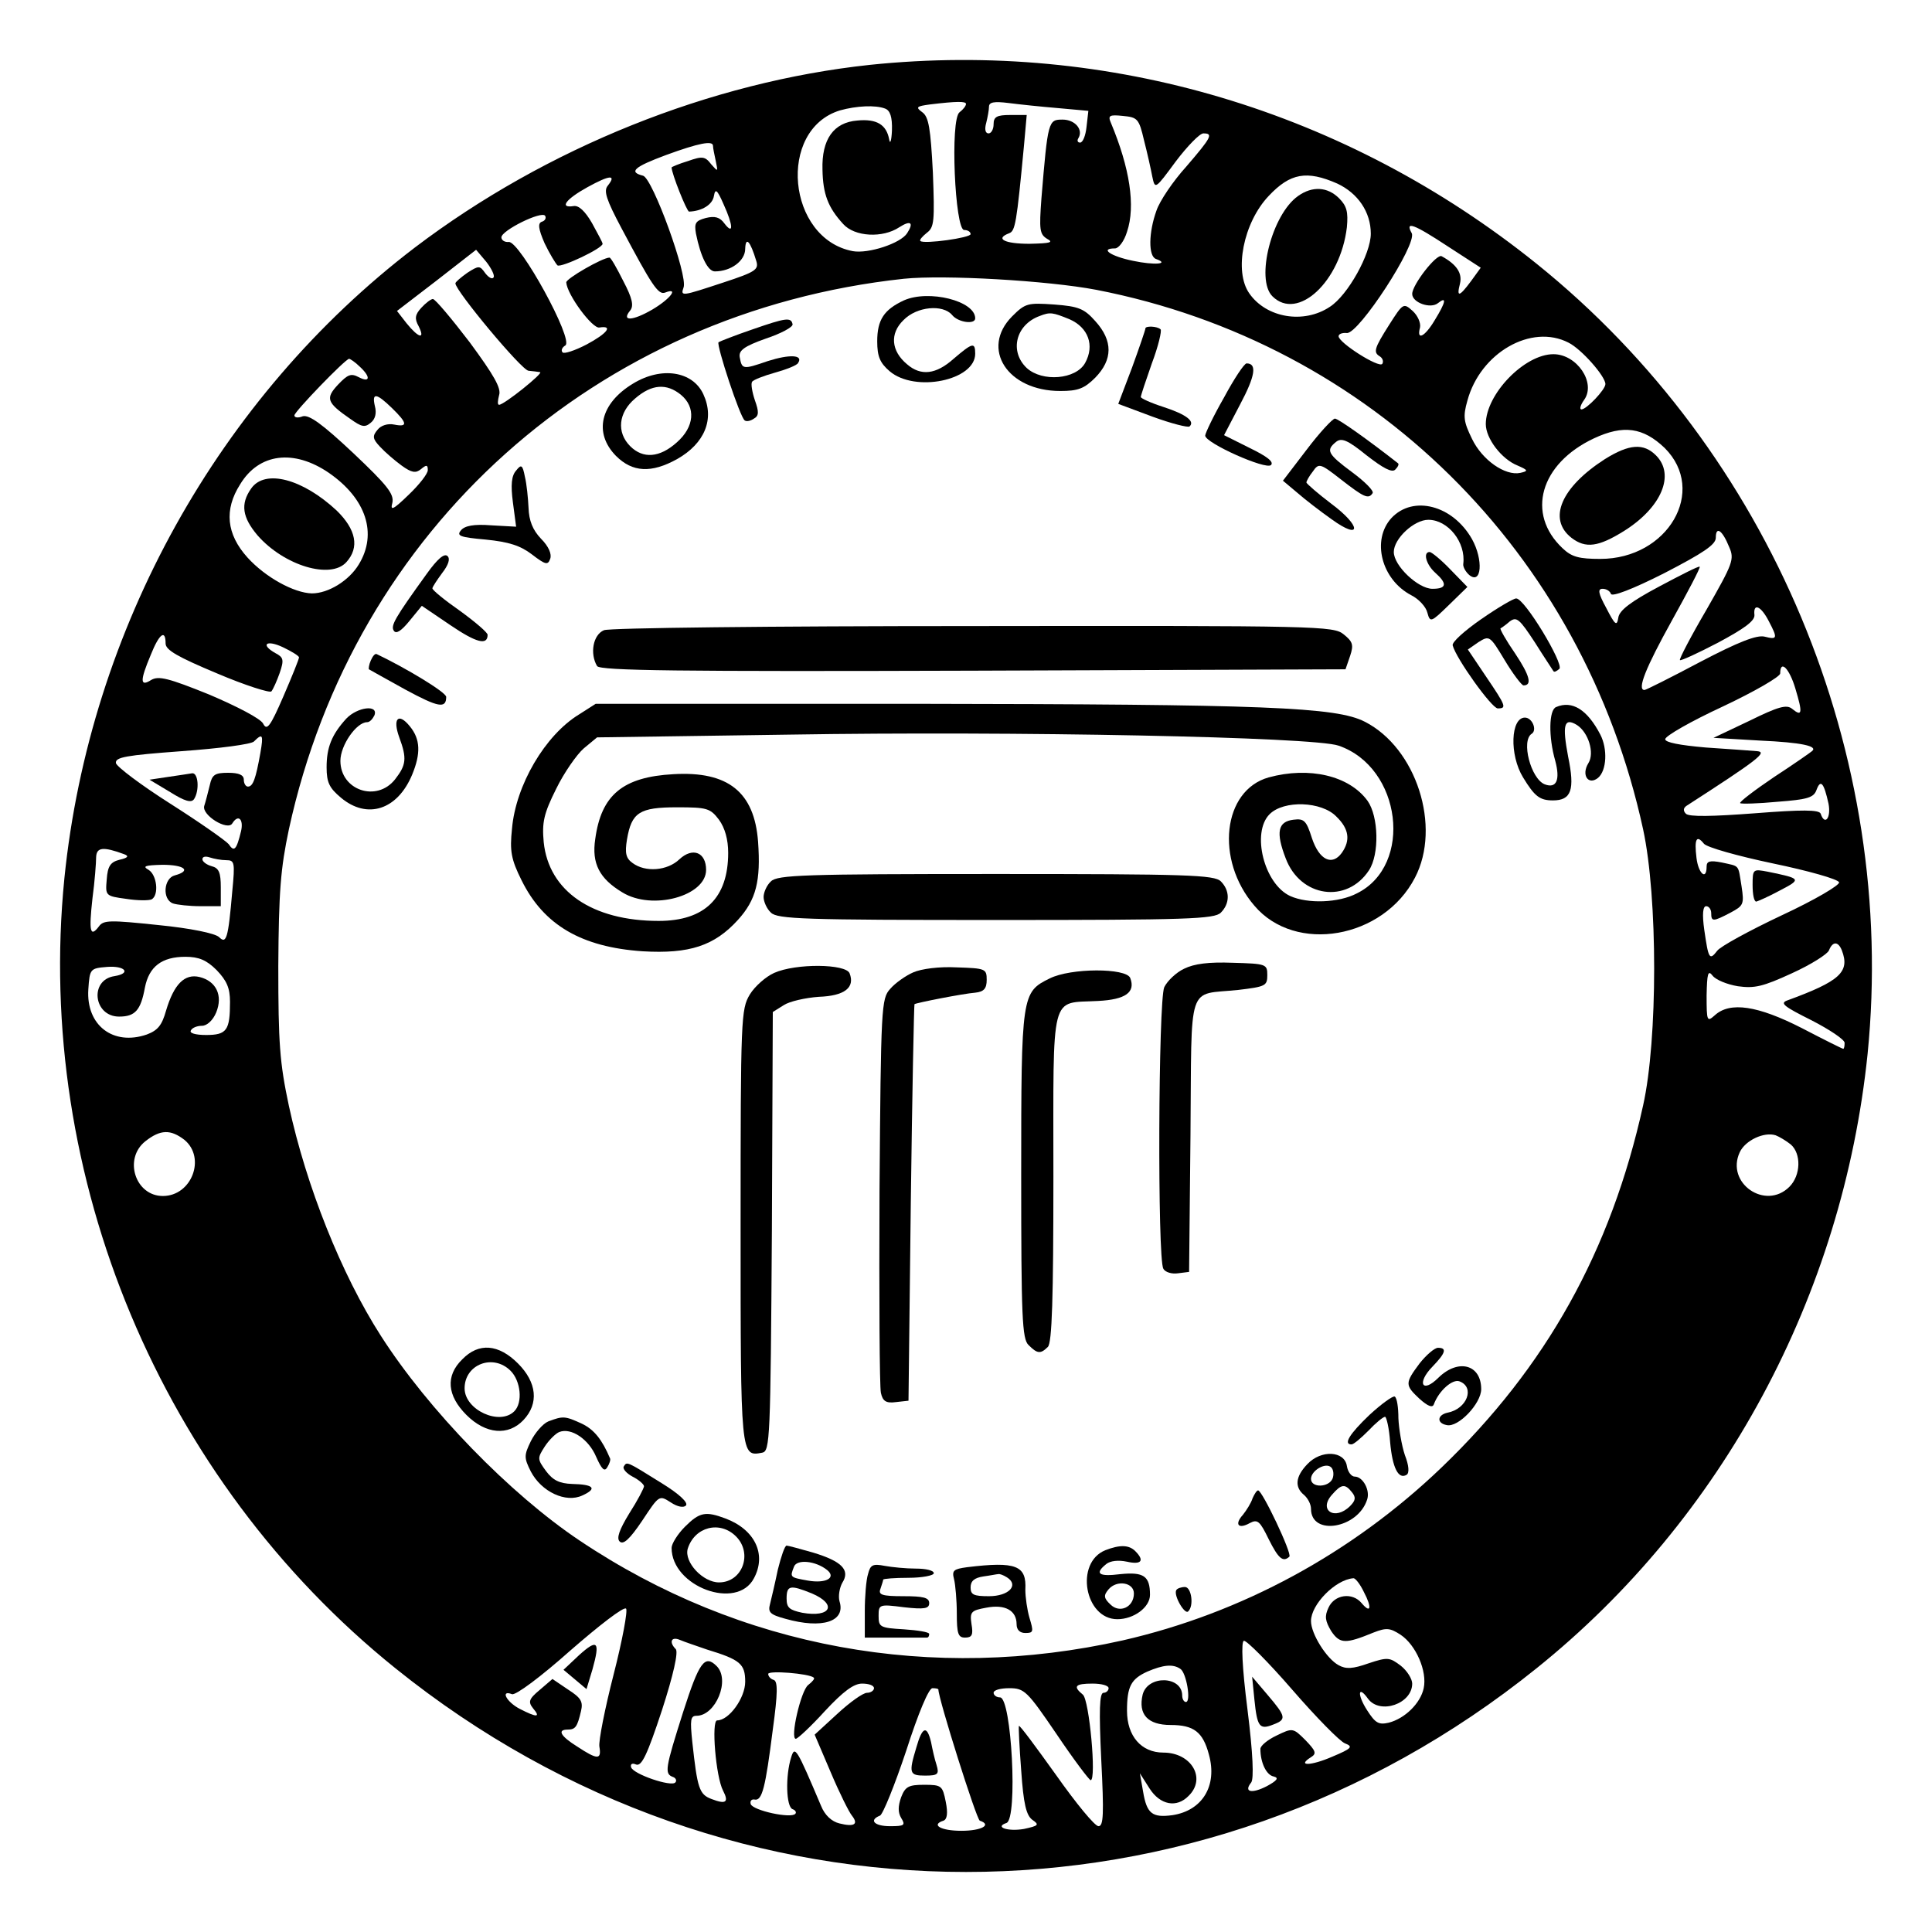 <?xml version="1.0" standalone="no"?>
<!DOCTYPE svg PUBLIC "-//W3C//DTD SVG 20010904//EN"
 "http://www.w3.org/TR/2001/REC-SVG-20010904/DTD/svg10.dtd">
<svg version="1.0" xmlns="http://www.w3.org/2000/svg"
 width="420pt" height="420pt" viewBox="0 0 420 420"
 preserveAspectRatio="xMidYMid meet">
<g transform="translate(0,420) scale(0.1,-0.1)"
fill="#000000" stroke="none">
<path d="M1891 4059 c-346 -37 -703 -180 -989 -397 -426 -325 -707 -830 -762
-1371 -65 -650 210 -1308 720 -1718 733 -590 1747 -590 2480 0 405 325 666
811 720 1336 65 650 -210 1308 -720 1718 -413 332 -929 486 -1449 432z m209
-85 c0 -4 -6 -12 -14 -18 -21 -15 -10 -256 10 -256 8 0 14 -4 14 -9 0 -8 -101
-22 -109 -15 -3 2 4 10 14 18 16 12 17 25 13 131 -5 96 -9 121 -23 131 -15 11
-13 13 17 17 58 7 78 7 78 1z m200 -9 l66 -6 -4 -35 c-2 -19 -8 -34 -14 -34
-5 0 -7 4 -4 9 12 19 -7 41 -34 41 -31 0 -32 -2 -46 -171 -5 -68 -4 -78 12
-88 15 -8 8 -10 -38 -11 -54 0 -76 11 -44 23 13 5 16 21 32 190 l6 67 -36 0
c-29 0 -36 -4 -36 -20 0 -11 -5 -20 -11 -20 -7 0 -9 9 -5 23 3 12 6 28 6 35 0
10 11 12 43 8 23 -3 71 -8 107 -11z m-376 -1 c11 -4 16 -18 15 -48 -1 -22 -4
-31 -6 -19 -6 32 -27 45 -69 41 -52 -4 -78 -41 -76 -107 1 -53 12 -82 45 -118
25 -28 86 -31 122 -7 25 16 32 10 17 -13 -14 -22 -84 -45 -118 -39 -143 27
-165 264 -28 306 36 10 77 12 98 4z m563 -69 c7 -27 15 -63 18 -79 6 -28 6
-28 51 33 25 33 52 61 60 61 22 0 18 -8 -37 -72 -29 -32 -58 -75 -65 -96 -17
-47 -18 -99 -1 -105 31 -11 -3 -14 -50 -4 -49 10 -73 27 -39 27 8 0 20 16 26
36 19 56 6 139 -35 237 -7 16 -3 18 26 15 32 -3 35 -6 46 -53z m-937 -12 c0
-5 3 -19 6 -33 5 -24 5 -24 -10 -7 -13 17 -19 18 -50 7 -20 -6 -36 -13 -36
-14 0 -13 33 -96 38 -96 28 1 51 15 54 34 3 17 7 14 21 -18 21 -46 22 -68 2
-42 -10 14 -21 17 -41 12 -22 -6 -25 -11 -21 -34 10 -50 26 -82 41 -82 35 0
66 23 66 49 1 28 11 17 24 -26 6 -19 -1 -24 -71 -47 -91 -30 -94 -31 -87 -11
10 25 -67 237 -88 243 -32 8 -20 19 50 45 71 26 102 32 102 20z m-229 -87 c-9
-11 -3 -30 30 -92 66 -124 80 -146 95 -140 31 12 11 -14 -28 -37 -43 -25 -68
-26 -48 -2 8 10 5 26 -15 64 -14 28 -27 51 -30 51 -15 0 -95 -46 -94 -54 2
-27 57 -101 72 -98 31 5 17 -13 -28 -37 -25 -13 -49 -21 -52 -17 -4 4 -1 11 6
15 19 12 -99 227 -123 225 -9 -1 -16 4 -16 10 0 15 87 58 95 47 3 -5 0 -11 -7
-13 -9 -3 -8 -15 6 -47 11 -23 24 -44 28 -48 9 -5 98 37 98 47 0 3 -11 23 -23
45 -15 26 -29 39 -40 37 -32 -5 -17 15 30 41 49 27 64 28 44 3z m1586 5 c45
-21 73 -62 73 -109 0 -44 -50 -134 -89 -159 -57 -38 -138 -24 -175 29 -34 48
-13 154 42 212 47 50 83 56 149 27z m241 -137 l71 -46 -21 -29 c-26 -35 -32
-36 -24 -5 5 22 -7 41 -40 59 -11 6 -64 -62 -64 -82 0 -19 40 -33 56 -20 20
16 17 2 -7 -37 -22 -37 -40 -45 -32 -16 2 10 -5 26 -16 36 -20 18 -21 17 -51
-30 -33 -52 -35 -60 -20 -69 6 -4 8 -11 5 -16 -7 -10 -95 46 -95 60 0 5 8 8
18 7 26 -2 153 193 141 217 -15 27 3 21 79 -29z m-2075 -67 c-3 -5 -11 0 -18
9 -12 17 -14 17 -39 1 -14 -10 -26 -20 -26 -23 0 -16 144 -189 159 -190 9 -1
20 -2 25 -3 9 -1 -78 -71 -89 -71 -4 0 -3 9 0 21 5 15 -11 43 -64 115 -39 51
-75 94 -80 94 -4 0 -16 -9 -25 -19 -14 -15 -15 -24 -6 -40 15 -30 0 -26 -26 6
l-21 27 86 66 86 67 22 -26 c11 -14 19 -30 16 -34z m1310 -27 c598 -116 1058
-570 1189 -1173 32 -148 32 -457 0 -600 -70 -317 -211 -569 -438 -787 -195
-187 -435 -317 -693 -376 -414 -93 -832 -17 -1181 217 -151 101 -329 284 -432
445 -86 134 -162 325 -200 500 -20 94 -23 136 -23 304 1 162 5 212 23 297 142
654 668 1125 1337 1197 88 9 313 -4 418 -24z m1027 -115 c28 -14 80 -73 80
-90 0 -12 -41 -55 -52 -55 -5 0 -2 10 6 21 26 37 -16 99 -67 99 -63 0 -147
-87 -147 -152 0 -31 34 -76 69 -90 23 -10 24 -12 6 -16 -33 -7 -83 28 -105 74
-18 37 -20 48 -10 83 28 104 139 168 220 126z m-2628 -52 c24 -22 23 -36 -2
-23 -17 9 -24 6 -45 -16 -28 -30 -25 -39 27 -75 24 -17 31 -19 44 -8 10 8 13
21 9 36 -7 30 3 29 37 -4 34 -33 35 -42 5 -36 -14 3 -29 -2 -36 -11 -12 -14
-11 -20 5 -37 11 -12 32 -30 47 -41 22 -16 31 -17 42 -8 12 10 15 10 15 -2 0
-8 -19 -32 -41 -53 -35 -34 -41 -36 -36 -18 4 19 -11 38 -85 108 -67 63 -96
84 -110 80 -10 -4 -18 -3 -18 2 0 8 111 123 119 123 2 0 13 -7 23 -17z m2837
-177 c93 -93 7 -241 -140 -241 -46 0 -62 4 -82 23 -80 75 -49 184 68 239 64
30 107 24 154 -21z m-2904 -54 c81 -56 106 -132 65 -199 -21 -35 -66 -63 -102
-63 -39 1 -101 35 -140 78 -46 51 -51 104 -16 159 41 68 117 77 193 25z m3044
-161 c12 -27 8 -36 -49 -136 -34 -58 -60 -108 -58 -110 2 -2 39 15 83 38 56
30 80 47 79 60 -3 27 14 20 31 -13 20 -38 19 -41 -9 -34 -17 4 -56 -11 -140
-55 -64 -34 -118 -61 -121 -61 -17 0 3 49 59 150 35 63 63 116 61 118 -2 2
-41 -18 -88 -43 -62 -33 -87 -52 -89 -68 -3 -19 -7 -16 -26 21 -18 33 -19 42
-8 42 8 0 16 -5 18 -11 2 -7 47 10 116 45 85 44 112 62 112 77 0 26 14 17 29
-20z m-3399 -210 c0 -14 26 -29 112 -65 61 -26 115 -43 118 -39 4 5 12 23 18
40 10 29 8 34 -9 43 -34 19 -20 30 16 13 19 -9 35 -19 35 -22 0 -4 -15 -41
-34 -85 -29 -67 -36 -75 -44 -59 -6 11 -56 37 -117 63 -89 36 -110 41 -126 32
-25 -16 -25 -2 -1 55 18 45 32 56 32 24z m3543 -98 c16 -53 15 -62 -7 -44 -12
10 -30 5 -93 -26 l-78 -37 102 -6 c89 -4 126 -12 112 -23 -2 -2 -39 -28 -82
-56 -43 -29 -77 -55 -74 -57 2 -2 39 -1 81 3 66 5 79 9 85 26 9 24 16 15 26
-30 6 -31 -8 -49 -17 -22 -3 9 -41 9 -143 1 -93 -7 -143 -8 -150 -1 -6 6 -6
12 1 17 155 100 177 117 154 119 -14 1 -64 5 -112 8 -57 5 -88 11 -88 18 0 7
56 39 125 71 70 33 125 65 125 72 0 31 20 11 33 -33z m-3337 -140 c-10 -56
-16 -73 -27 -73 -5 0 -9 7 -9 15 0 10 -10 15 -34 15 -29 0 -35 -4 -40 -27 -4
-16 -9 -36 -12 -45 -6 -20 51 -55 61 -38 13 21 25 9 19 -17 -10 -41 -15 -46
-27 -28 -7 8 -64 48 -127 88 -63 40 -116 80 -118 88 -2 13 22 17 143 26 83 6
151 15 157 21 19 19 21 15 14 -25z m3288 -240 c77 -16 141 -34 144 -41 2 -6
-52 -38 -125 -72 -70 -33 -134 -68 -140 -77 -17 -22 -19 -17 -28 45 -5 35 -3
52 4 52 6 0 11 -7 11 -15 0 -19 4 -19 42 1 28 15 30 18 24 57 -8 49 -3 43 -43
52 -26 5 -33 3 -33 -9 0 -31 -18 -15 -22 19 -5 41 0 51 16 31 6 -8 74 -27 150
-43z m-3584 20 c11 -4 8 -8 -10 -12 -20 -5 -26 -14 -28 -43 -3 -35 -3 -36 42
-42 25 -4 50 -4 56 -1 16 10 11 53 -7 64 -14 8 -8 10 30 11 48 0 64 -13 27
-23 -24 -6 -28 -52 -4 -61 9 -3 36 -6 60 -6 l44 0 0 41 c0 32 -4 42 -20 46
-11 3 -20 10 -20 15 0 6 7 7 16 4 9 -3 25 -6 36 -6 18 0 19 -5 13 -67 -9 -105
-13 -116 -29 -100 -9 8 -61 19 -132 26 -105 11 -119 11 -129 -3 -19 -25 -22
-11 -14 61 5 37 8 78 8 90 1 21 15 23 61 6z m3734 -209 c18 -47 -4 -67 -119
-109 -16 -6 -7 -13 53 -43 39 -20 72 -42 72 -49 0 -7 -1 -13 -3 -13 -2 0 -42
20 -90 45 -96 49 -156 58 -189 28 -17 -15 -18 -14 -18 43 1 48 3 56 13 43 7
-9 31 -19 55 -23 36 -5 54 -1 117 28 42 19 78 42 81 50 8 20 20 20 28 0z
m-3533 -43 c22 -23 29 -39 29 -69 0 -62 -7 -72 -52 -72 -23 0 -37 4 -33 10 3
6 14 10 24 10 11 0 24 12 31 29 15 37 0 68 -36 77 -33 8 -56 -16 -73 -73 -9
-32 -18 -43 -42 -52 -73 -25 -132 20 -127 98 3 45 4 46 41 49 39 3 53 -14 16
-20 -55 -8 -46 -88 10 -88 35 0 47 14 56 63 9 46 37 67 88 67 29 0 46 -7 68
-29z m-70 -369 c47 -39 16 -122 -47 -122 -60 0 -86 81 -38 119 33 26 55 26 85
3z m3492 -10 c23 -20 22 -67 -3 -92 -52 -52 -139 8 -108 75 12 26 53 45 78 37
8 -3 23 -12 33 -20z m-928 -973 c18 -34 15 -48 -5 -24 -20 24 -59 19 -72 -10
-9 -19 -7 -29 6 -51 19 -28 31 -28 92 -3 28 11 36 10 59 -5 33 -22 58 -79 50
-116 -7 -33 -41 -66 -76 -75 -22 -5 -29 -1 -47 27 -22 34 -20 56 2 25 26 -35
96 -11 96 33 0 10 -11 28 -25 39 -24 18 -28 19 -70 5 -34 -12 -49 -13 -65 -4
-26 14 -60 68 -60 96 0 36 53 90 92 93 4 1 15 -13 23 -30z m-1631 -179 c-19
-74 -33 -145 -31 -157 5 -29 -4 -29 -48 0 -37 23 -44 37 -21 37 17 0 21 6 29
40 5 21 0 29 -28 47 l-34 23 -28 -24 c-24 -20 -25 -26 -14 -40 17 -20 8 -20
-29 -1 -29 15 -43 42 -17 32 8 -3 63 38 127 95 62 54 116 96 121 91 4 -4 -8
-69 -27 -143z m203 54 c72 -22 83 -31 83 -70 0 -35 -35 -84 -61 -84 -13 0 -3
-123 13 -153 13 -25 6 -30 -25 -18 -27 10 -31 23 -42 124 -5 48 -4 57 9 57 42
0 74 78 44 108 -26 26 -38 9 -73 -100 -39 -123 -41 -134 -22 -141 6 -2 9 -8 5
-12 -9 -10 -91 18 -96 33 -2 7 2 10 11 6 12 -4 24 21 56 118 25 77 36 127 30
133 -15 15 -10 28 9 20 9 -4 36 -13 59 -21z m1387 -204 c18 -7 15 -11 -28 -29
-46 -20 -78 -21 -46 -1 13 8 10 14 -12 37 -27 27 -28 27 -63 10 -19 -9 -35
-22 -35 -29 0 -30 13 -57 29 -60 12 -3 7 -9 -15 -21 -33 -17 -51 -13 -34 8 6
8 4 62 -8 158 -12 94 -14 148 -8 150 5 2 53 -46 105 -106 52 -60 104 -113 115
-117z m-358 162 c13 -8 24 -72 12 -72 -4 0 -8 6 -8 14 0 43 -75 45 -86 2 -10
-43 11 -66 61 -66 50 0 70 -15 83 -64 19 -68 -14 -122 -79 -132 -44 -6 -56 3
-64 51 l-7 40 21 -33 c23 -36 59 -43 85 -16 39 38 6 94 -55 94 -48 0 -79 36
-79 91 0 53 9 69 44 85 35 15 56 17 72 6z m-797 -19 c3 -2 -3 -9 -12 -16 -16
-12 -40 -117 -27 -117 4 0 33 27 63 60 40 43 63 60 81 60 15 0 26 -4 26 -10 0
-5 -7 -10 -15 -10 -9 0 -38 -21 -65 -46 l-49 -45 35 -82 c19 -45 40 -87 46
-94 15 -19 5 -25 -27 -17 -17 4 -32 18 -40 38 -53 125 -57 132 -65 106 -13
-41 -11 -108 3 -113 6 -2 9 -7 6 -10 -9 -11 -92 7 -97 21 -2 7 2 11 8 10 17
-4 24 26 40 152 11 80 11 105 2 108 -7 2 -12 8 -12 13 0 8 89 1 99 -8z m641
-23 c0 -5 -5 -10 -11 -10 -9 0 -10 -39 -5 -145 6 -119 5 -145 -6 -145 -8 0
-49 50 -92 111 -43 60 -79 109 -81 107 -1 -2 1 -45 5 -97 5 -73 11 -97 24
-107 16 -11 14 -13 -18 -20 -35 -6 -65 4 -38 13 25 9 11 273 -14 273 -8 0 -14
5 -14 10 0 6 15 10 34 10 33 0 39 -6 103 -100 37 -55 71 -100 74 -100 13 0 -3
175 -17 186 -22 18 -17 24 21 24 19 0 35 -4 35 -10z m-370 -3 c0 -20 83 -283
90 -285 27 -9 4 -22 -40 -22 -45 0 -67 13 -39 22 8 3 10 16 5 41 -7 35 -9 37
-47 37 -34 0 -41 -4 -50 -27 -7 -20 -7 -33 0 -45 10 -16 7 -18 -24 -18 -34 0
-47 13 -22 23 6 2 32 66 57 141 26 81 49 136 57 136 7 0 13 -1 13 -3z"/>
<path d="M2822 3774 c-57 -40 -93 -181 -56 -218 55 -55 148 32 162 150 3 33 0
46 -17 63 -25 25 -58 27 -89 5z"/>
<path d="M1965 3547 c-43 -20 -58 -42 -58 -89 0 -33 6 -47 27 -65 55 -47 186
-20 186 38 0 26 -6 24 -47 -11 -38 -34 -71 -38 -101 -12 -35 29 -38 67 -8 96
29 30 86 35 106 11 13 -16 50 -21 50 -7 0 38 -101 63 -155 39z"/>
<path d="M2200 3512 c-69 -70 -10 -162 105 -162 38 0 52 5 76 29 38 39 39 80
0 123 -24 27 -36 32 -89 36 -58 4 -63 3 -92 -26z m125 -6 c41 -18 55 -57 34
-95 -20 -36 -93 -42 -127 -11 -38 36 -24 94 28 113 23 9 28 8 65 -7z"/>
<path d="M1636 3484 c-38 -13 -71 -26 -74 -28 -5 -6 47 -164 57 -170 4 -3 13
-1 20 4 11 6 11 15 2 40 -6 18 -9 36 -6 40 2 4 25 13 50 20 25 7 48 16 50 21
12 18 -19 19 -66 4 -55 -19 -56 -18 -61 9 -2 14 9 23 57 40 33 11 59 25 58 31
-3 16 -15 14 -87 -11z"/>
<path d="M2490 3486 c0 -3 -13 -41 -29 -85 l-30 -79 75 -28 c41 -15 77 -24 80
-21 12 11 -7 26 -56 42 -28 9 -50 19 -50 22 0 3 11 36 24 73 14 37 22 71 19
74 -7 7 -33 8 -33 2z"/>
<path d="M2661 3336 c-23 -40 -41 -78 -41 -83 0 -16 132 -75 143 -64 7 7 -9
19 -46 37 l-56 28 35 67 c33 62 37 89 14 89 -5 0 -27 -33 -49 -74z"/>
<path d="M1376 3366 c-71 -43 -86 -107 -37 -157 36 -36 77 -38 133 -7 60 34
82 87 57 141 -23 50 -91 61 -153 23z m104 -24 c33 -27 30 -70 -9 -104 -37 -33
-73 -36 -101 -8 -30 30 -26 73 11 104 36 31 68 33 99 8z"/>
<path d="M2841 3223 l-52 -68 31 -26 c17 -15 51 -41 75 -58 65 -47 65 -15 -1
34 -29 22 -53 43 -54 46 0 3 6 14 14 24 13 19 16 18 62 -18 49 -38 59 -43 68
-29 3 5 -17 25 -44 45 -54 40 -58 48 -36 66 12 10 25 5 67 -29 36 -28 55 -38
62 -31 6 6 9 12 6 14 -65 51 -130 97 -137 97 -5 0 -33 -30 -61 -67z"/>
<path d="M1122 3177 c-10 -11 -12 -31 -7 -69 l7 -53 -54 3 c-38 3 -58 -1 -66
-11 -10 -12 -2 -15 54 -20 50 -5 75 -13 100 -32 30 -23 35 -24 40 -10 4 10 -3
27 -20 44 -18 19 -26 39 -27 67 -1 21 -4 52 -8 68 -5 26 -8 27 -19 13z"/>
<path d="M3025 3074 c-44 -48 -22 -134 43 -168 16 -8 32 -25 35 -38 6 -22 8
-21 47 17 l40 39 -37 38 c-20 21 -41 38 -45 38 -15 0 -8 -27 12 -45 27 -24 25
-35 -6 -35 -31 0 -84 50 -84 80 0 29 44 70 75 70 43 0 82 -49 76 -96 -1 -6 5
-17 13 -24 27 -22 31 33 6 78 -42 74 -128 96 -175 46z"/>
<path d="M928 2953 c-70 -97 -79 -113 -72 -124 5 -8 16 -1 34 21 l27 33 62
-42 c56 -38 81 -45 81 -21 0 5 -27 28 -60 52 -33 23 -60 45 -60 49 0 3 10 18
21 33 14 18 18 31 12 37 -7 7 -22 -6 -45 -38z"/>
<path d="M3220 2854 c-36 -25 -64 -50 -62 -57 7 -28 85 -137 98 -137 20 0 18
5 -26 70 l-39 58 23 16 c24 15 25 14 57 -39 18 -30 37 -55 41 -55 19 0 14 21
-18 69 -20 29 -34 54 -32 55 2 1 11 7 20 15 15 11 21 6 55 -46 20 -32 39 -60
40 -62 2 -3 7 0 13 5 10 11 -76 154 -94 153 -6 0 -40 -20 -76 -45z"/>
<path d="M1313 2830 c-24 -10 -31 -51 -15 -78 7 -10 177 -12 817 -10 l810 3
10 29 c8 24 6 31 -14 47 -22 18 -52 19 -805 18 -441 0 -791 -4 -803 -9z"/>
<path d="M806 2764 c-4 -9 -5 -18 -4 -19 2 -1 37 -21 79 -44 72 -39 89 -42 89
-16 0 10 -88 63 -151 93 -4 2 -9 -5 -13 -14z"/>
<path d="M1259 2647 c-74 -45 -138 -154 -146 -249 -5 -48 -2 -66 21 -112 48
-97 130 -145 263 -154 102 -6 156 12 207 68 40 44 50 85 44 170 -8 108 -65
154 -184 147 -110 -6 -157 -45 -170 -141 -8 -53 9 -86 59 -116 65 -40 182 -8
182 49 0 38 -29 50 -58 23 -26 -25 -74 -29 -102 -8 -14 10 -17 21 -12 51 10
59 27 70 109 70 65 0 72 -2 91 -27 13 -18 20 -43 20 -72 0 -98 -51 -148 -151
-148 -145 0 -239 65 -250 171 -4 43 0 62 27 116 17 35 45 75 60 88 l29 24 418
6 c488 8 1141 -5 1194 -24 137 -47 163 -260 40 -321 -40 -21 -107 -23 -145 -6
-57 26 -85 138 -45 178 31 31 113 28 145 -5 28 -27 31 -52 12 -79 -21 -29 -49
-16 -65 32 -12 38 -17 43 -40 40 -34 -4 -39 -27 -17 -84 32 -85 133 -99 181
-26 23 35 21 117 -3 151 -40 55 -127 75 -215 51 -100 -28 -117 -179 -31 -279
89 -105 280 -72 349 61 58 111 3 282 -109 339 -62 32 -215 38 -982 39 l-690 0
-36 -23z"/>
<path d="M3383 2663 c-16 -6 -17 -65 -2 -117 11 -41 3 -61 -23 -51 -30 12 -52
95 -28 110 12 8 1 35 -15 35 -31 0 -34 -81 -4 -130 25 -41 36 -50 65 -50 40 0
48 23 33 95 -13 69 -9 86 19 69 25 -16 39 -61 25 -83 -16 -26 0 -49 21 -32 19
16 21 63 5 94 -28 54 -61 75 -96 60z"/>
<path d="M753 2638 c-32 -35 -43 -63 -43 -106 0 -33 6 -45 31 -66 57 -48 123
-27 155 50 19 46 18 77 -5 105 -25 31 -38 17 -23 -24 17 -46 15 -60 -9 -91
-40 -51 -119 -24 -119 40 0 34 35 84 58 84 6 0 12 7 16 15 9 24 -37 18 -61 -7z"/>
<path d="M1676 2284 c-9 -8 -16 -24 -16 -34 0 -10 7 -26 16 -34 14 -14 72 -16
489 -16 417 0 475 2 489 16 20 20 20 48 0 68 -14 14 -72 16 -489 16 -417 0
-475 -2 -489 -16z"/>
<path d="M2574 2094 c-17 -8 -36 -26 -43 -40 -13 -30 -15 -591 -2 -612 4 -8
19 -12 32 -10 l24 3 3 297 c3 339 -9 304 104 316 59 7 63 9 63 32 0 24 -2 25
-75 27 -52 2 -84 -2 -106 -13z"/>
<path d="M1683 2085 c-18 -8 -42 -29 -53 -47 -19 -32 -20 -49 -20 -504 0 -502
0 -501 47 -492 17 3 18 30 21 480 l2 478 24 15 c12 8 47 16 76 18 56 2 79 20
67 51 -8 21 -117 22 -164 1z"/>
<path d="M1985 2086 c-16 -7 -39 -23 -50 -36 -19 -21 -20 -38 -23 -439 -1
-229 0 -426 3 -439 4 -18 11 -23 33 -20 l27 3 5 430 c3 237 7 431 8 432 4 3
106 23 132 25 19 2 25 9 25 28 0 24 -3 25 -65 27 -38 2 -77 -3 -95 -11z"/>
<path d="M2282 2073 c-61 -30 -62 -35 -62 -427 0 -309 2 -357 16 -370 19 -19
26 -20 42 -4 9 9 12 105 12 370 0 409 -8 376 97 382 60 3 82 19 70 50 -9 22
-129 22 -175 -1z"/>
<path d="M1005 1245 c-37 -36 -33 -79 9 -121 42 -42 91 -46 124 -11 34 36 29
82 -12 123 -42 42 -85 46 -121 9z m105 -25 c22 -22 27 -69 8 -88 -32 -32 -108
3 -108 50 0 52 62 76 100 38z"/>
<path d="M3086 1236 c-32 -43 -32 -47 0 -77 18 -16 28 -20 31 -12 11 30 41 56
56 50 34 -13 16 -60 -26 -68 -23 -5 -24 -23 -2 -27 25 -6 75 47 75 78 0 54
-50 67 -93 25 -35 -35 -48 -12 -13 24 29 30 32 41 12 41 -7 0 -25 -15 -40 -34z"/>
<path d="M2977 1124 c-44 -42 -57 -64 -39 -64 5 0 21 14 37 30 16 17 32 30 36
30 3 0 9 -25 11 -55 5 -56 18 -82 36 -71 6 4 5 20 -4 43 -7 21 -13 57 -14 80
0 23 -3 44 -8 47 -4 2 -29 -16 -55 -40z"/>
<path d="M1192 1110 c-12 -5 -29 -25 -38 -43 -15 -31 -15 -36 0 -66 23 -44 76
-69 112 -52 33 15 25 24 -22 25 -28 1 -42 8 -57 28 -19 26 -19 28 -3 53 9 14
24 29 32 32 26 10 64 -16 80 -54 12 -27 18 -33 24 -23 5 8 8 17 6 20 -17 40
-34 62 -61 75 -37 17 -41 17 -73 5z"/>
<path d="M2842 1017 c-26 -27 -28 -50 -7 -67 8 -7 15 -20 15 -30 0 -60 102
-43 122 20 7 20 -9 50 -27 50 -7 0 -15 10 -17 23 -5 33 -56 36 -86 4z m55 -31
c-8 -20 -47 -21 -47 -1 0 18 32 37 44 25 5 -5 6 -16 3 -24z m42 -30 c9 -11 8
-18 -4 -30 -33 -33 -70 -9 -39 25 20 23 28 24 43 5z"/>
<path d="M1356 1012 c-3 -5 6 -15 19 -22 14 -7 25 -17 25 -21 0 -4 -14 -31
-32 -59 -22 -36 -28 -54 -21 -61 8 -8 22 5 49 45 37 56 37 56 62 40 15 -10 28
-12 33 -7 6 6 -14 25 -53 49 -77 48 -75 47 -82 36z"/>
<path d="M2723 943 c-3 -10 -13 -26 -21 -36 -19 -21 -10 -32 15 -18 17 9 22 4
41 -35 21 -42 31 -51 45 -38 6 7 -59 144 -68 144 -3 0 -8 -8 -12 -17z"/>
<path d="M1489 881 c-16 -16 -29 -37 -29 -46 0 -84 142 -137 179 -66 28 52 2
106 -62 130 -43 16 -56 14 -88 -18z m111 -21 c37 -37 14 -100 -37 -100 -35 0
-76 44 -68 73 15 48 70 62 105 27z"/>
<path d="M1691 788 c-6 -29 -14 -63 -17 -75 -5 -18 0 -23 33 -32 81 -23 132
-6 118 38 -3 11 0 29 6 40 18 28 -1 47 -64 66 -28 8 -54 15 -57 15 -4 0 -12
-24 -19 -52z m107 -1 c21 -17 -3 -30 -42 -23 -39 7 -39 7 -30 30 6 17 47 13
72 -7z m-33 -51 c56 -24 41 -53 -21 -42 -28 6 -34 11 -34 31 0 29 8 30 55 11z"/>
<path d="M2403 830 c-67 -27 -45 -150 26 -150 36 0 71 26 71 53 0 41 -14 50
-64 45 -48 -6 -57 1 -31 22 9 7 26 9 45 5 31 -7 39 2 18 23 -14 14 -34 14 -65
2z m62 -94 c0 -30 -31 -44 -51 -24 -15 14 -15 20 -4 33 18 21 55 15 55 -9z"/>
<path d="M1887 778 c-4 -12 -7 -49 -7 -80 l0 -58 65 0 c36 0 67 0 70 0 3 0 5
3 5 8 0 4 -25 8 -55 10 -52 3 -55 5 -55 29 0 25 1 26 55 19 45 -5 55 -3 55 9
0 12 -13 15 -56 15 -47 0 -55 3 -50 16 3 9 6 18 6 20 0 2 25 4 55 4 30 0 55 5
55 10 0 6 -17 10 -39 10 -21 0 -52 3 -68 6 -26 5 -31 2 -36 -18z"/>
<path d="M2102 793 c-29 -4 -33 -7 -28 -26 3 -12 6 -46 6 -74 0 -45 3 -53 18
-53 15 0 18 6 14 29 -4 27 -1 30 32 36 41 8 66 -6 66 -36 0 -12 7 -19 19 -19
18 0 18 3 9 33 -5 17 -9 45 -9 61 3 53 -20 62 -127 49z m87 -22 c27 -17 4 -41
-39 -41 -33 0 -40 3 -40 19 0 14 8 21 28 24 15 2 29 5 32 5 3 1 11 -2 19 -7z"/>
<path d="M2557 743 c-6 -12 19 -54 26 -46 13 12 7 53 -7 53 -8 0 -17 -3 -19
-7z"/>
<path d="M3489 3202 c-95 -61 -125 -130 -73 -171 31 -24 59 -20 115 15 81 51
111 122 69 164 -27 27 -58 25 -111 -8z"/>
<path d="M546 3138 c-24 -34 -19 -63 14 -102 58 -66 159 -96 193 -58 29 32 21
71 -21 112 -74 69 -156 91 -186 48z"/>
<path d="M365 2511 l-40 -6 45 -27 c32 -20 46 -24 52 -15 12 19 9 57 -4 56 -7
-1 -31 -5 -53 -8z"/>
<path d="M3810 2276 c0 -20 3 -36 8 -36 4 1 27 11 51 24 48 25 47 26 -26 41
-32 6 -33 6 -33 -29z"/>
<path d="M1259 602 l-34 -32 25 -21 25 -21 13 43 c17 61 11 67 -29 31z"/>
<path d="M2727 505 c6 -59 11 -66 41 -54 29 11 28 17 -12 64 l-34 40 5 -50z"/>
<path d="M1992 401 c-17 -56 -15 -61 19 -61 28 0 31 3 25 23 -4 12 -9 34 -12
50 -9 37 -19 34 -32 -12z"/>
</g>
</svg>

